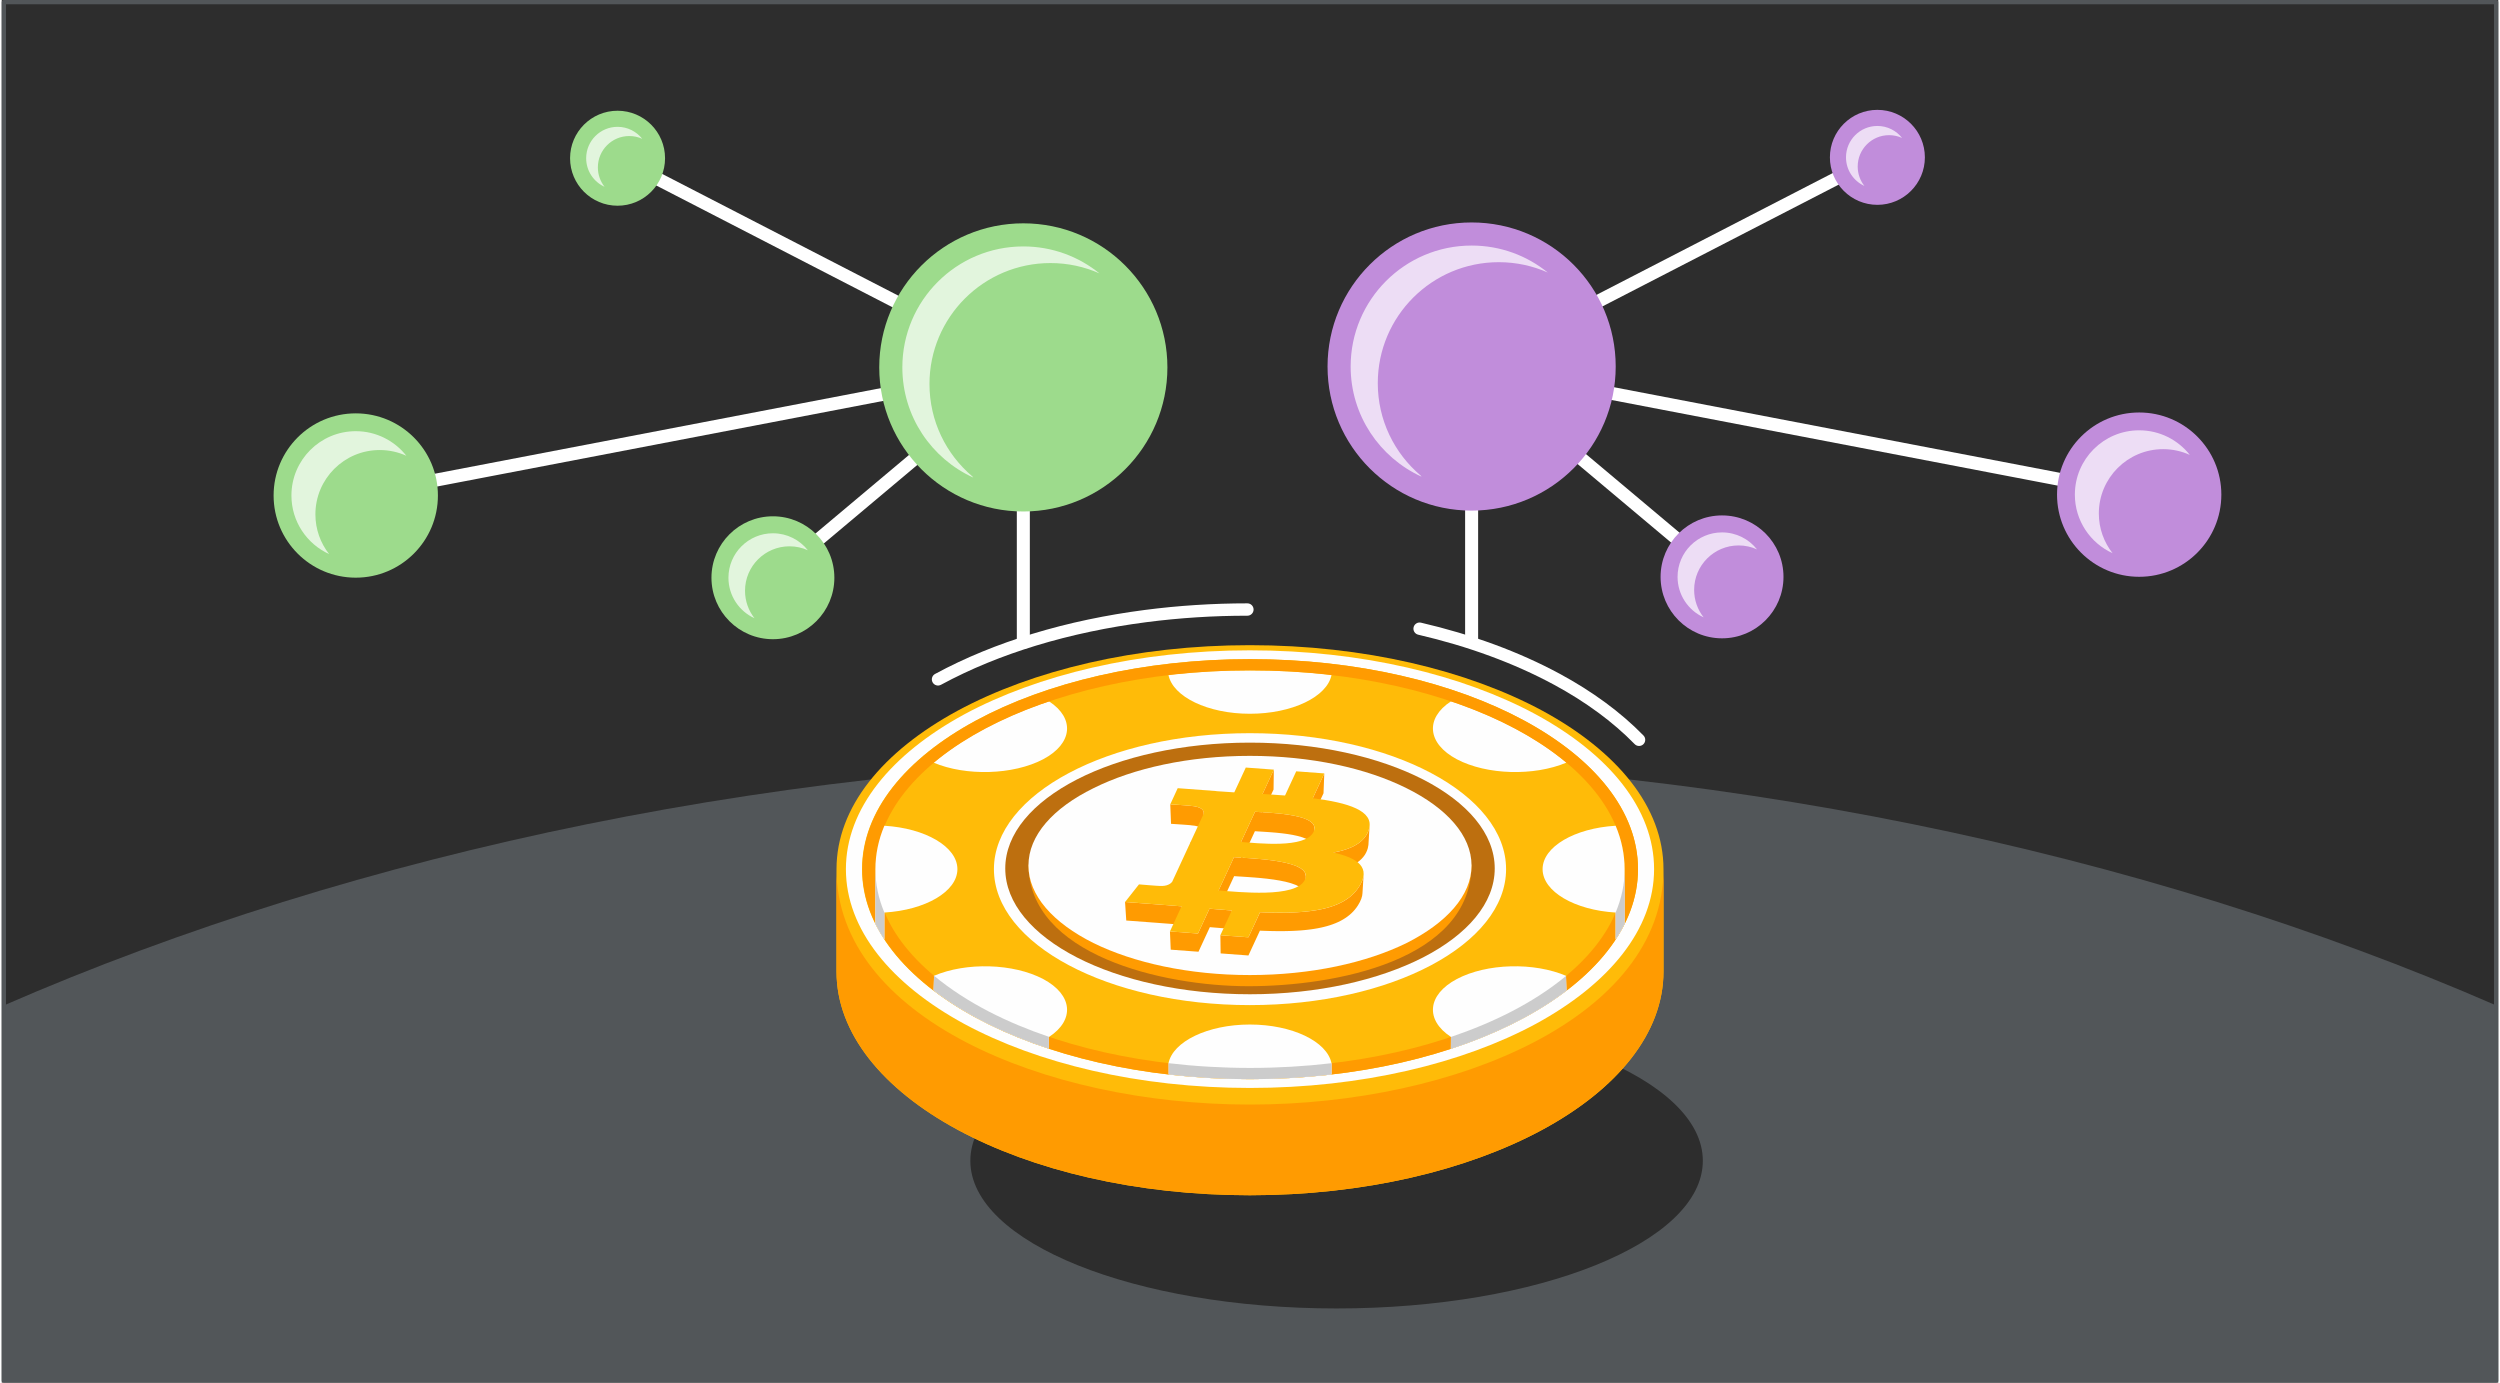 <?xml version="1.0" encoding="UTF-8"?>
<!DOCTYPE svg PUBLIC "-//W3C//DTD SVG 1.1//EN" "http://www.w3.org/Graphics/SVG/1.1/DTD/svg11.dtd">
<!-- Creator: CorelDRAW 2020 (64-Bit) -->
<svg xmlns="http://www.w3.org/2000/svg" xml:space="preserve" width="660px" height="365px" version="1.1" style="shape-rendering:geometricPrecision; text-rendering:geometricPrecision; image-rendering:optimizeQuality; fill-rule:evenodd; clip-rule:evenodd"
viewBox="0 0 30989.9 17162.1"
 xmlns:xlink="http://www.w3.org/1999/xlink"
 xmlns:xodm="http://www.corel.com/coreldraw/odm/2003">
 <rect x="0" y="0" width="30989.9" height="17162.1" fill="#333333" stroke="none"/>
 <defs>
  <style type="text/css">
   <![CDATA[
    .str0 {stroke:#525659;stroke-width:53.1;stroke-linecap:round;stroke-linejoin:round;stroke-miterlimit:2.613}
    .fil0 {fill:#2D2D2D}
    .fil1 {fill:#525659}
    .fil11 {fill:#9DDB8C}
    .fil5 {fill:#BD6F0F}
    .fil9 {fill:#C18DDB}
    .fil6 {fill:#CCCCCC}
    .fil12 {fill:#E2F5DD}
    .fil10 {fill:#EDDDF5}
    .fil4 {fill:#FEFEFE}
    .fil3 {fill:#FF9B01}
    .fil2 {fill:#FFBB08}
    .fil7 {fill:#FFBB08;fill-rule:nonzero}
    .fil8 {fill:white;fill-rule:nonzero}
   ]]>
  </style>
 </defs>
 <g id="Layer_x0020_1">
  <g id="_2382133118560">
   <rect class="fil0 str0" x="26.6" y="26.6" width="30936.7" height="17108.9"/>
   <path class="fil1" d="M30963.3 17135.5l-30936.7 0 0 -4655.2c4374.8,-1906 9782.6,-3070.8 15468.3,-3070.8 5685.8,0 11093.6,1164.8 15468.4,3070.8l0 4655.2z"/>
   <g>
    <ellipse class="fil0" cx="16569.8" cy="14409.1" rx="4546.2" ry="1833"/>
    <g>
     <path class="fil2" d="M20627.7 10788.8l0 1271.6c0,1533.2 -2298,2776.4 -5134.7,2776.4 -2832.9,0 -5130.8,-1243.2 -5130.8,-2776.4l0 -1271.6c0,-768.5 572.5,-1461.7 1503,-1966.5 926.8,-501 2211.4,-813.7 3627.8,-813.7 1420.3,0 2701.1,312.7 3631.6,813.7 930.5,504.8 1503.1,1198 1503.1,1966.5z"/>
     <path class="fil3" d="M20627.7 10788.8l0 1271.6c0,1533.2 -2298,2776.4 -5134.7,2776.4 -2832.9,0 -5130.8,-1243.2 -5130.8,-2776.4l0 -1271.6c0,1827.4 2566.4,2922.5 5132.7,2922.3 2566.4,-0.1 5132.8,-1095.5 5132.8,-2922.3z"/>
     <path class="fil4" d="M10678.6 10788.8c0,-1439.1 2154.8,-2606.9 4814.4,-2606.9 2659.7,0 4818.3,1167.8 4818.3,2606.9 0,1439 -2158.6,2606.9 -4818.3,2606.9 -2659.6,0 -4814.4,-1167.9 -4814.4,-2606.9zm8363.1 1921.2c907.9,-493.5 1469.2,-1171.6 1469.2,-1921.2 0,-749.7 -561.3,-1427.8 -1469.2,-1921.3 -907.9,-489.7 -2162.4,-794.9 -3548.7,-794.9 -1382.5,0 -2637,305.2 -3544.9,794.9 -907.9,493.5 -1469.2,1171.6 -1469.2,1921.3 0,749.6 561.3,1427.7 1469.2,1921.2 907.9,489.8 2162.4,794.9 3544.9,794.9 1386.4,0 2640.8,-305.1 3548.7,-794.9z"/>
     <path class="fil4" d="M12999.9 8705.5c-576.2,192.2 -1064,452.1 -1432.8,761 399.5,169.5 987.3,154.4 1359.9,-41.4 368.7,-195.9 395.6,-508.6 72.9,-719.6z"/>
     <path class="fil4" d="M14482.7 8377.8c53.8,271.2 487.9,482.2 1010.3,482.2 526.3,0 960.4,-211 1014.1,-482.2 -326.5,-37.7 -664.5,-56.5 -1014.1,-56.5 -345.7,0 -683.8,18.8 -1010.3,56.5z"/>
     <path class="fil4" d="M17989.9 8705.5c-322.7,211 -295.8,523.7 73,719.6 372.6,195.8 956.5,210.9 1359.8,41.4 -368.7,-308.9 -856.6,-568.8 -1432.8,-761z"/>
     <path class="fil4" d="M12316.2 10788.8c0,930.5 1421.3,1687.7 3176.8,1687.7 1759.4,0 3180.7,-757.2 3180.7,-1687.7 0,-930.5 -1421.3,-1687.7 -3180.7,-1687.7 -1755.5,0 -3176.8,757.2 -3176.8,1687.7zm1198.5 1051c-507.1,-267.5 -822.1,-640.4 -822.1,-1051 0,-410.6 315,-783.6 822.1,-1051.1 507.1,-271.2 1206.2,-437 1978.3,-437 776,0 1475.1,165.8 1982.2,437 507,267.5 822,640.5 822,1051.1 0,410.6 -315,783.5 -822,1051 -507.1,271.3 -1206.2,437 -1982.2,437 -772.1,0 -1471.2,-165.7 -1978.3,-437z"/>
     <path class="fil3" d="M15496.9 13395.7c2658.9,0 4814.4,-1167.1 4814.4,-2606.9 0,-1439.8 -2155.5,-2606.9 -4814.4,-2606.9 -2659,0 -4814.4,1167.1 -4814.4,2606.9 0,1439.8 2155.4,2606.9 4814.4,2606.9zm0 -139.4c2567,0 4648,-1104.7 4648,-2467.5 0,-1362.8 -2081,-2467.5 -4648,-2467.5 -2567.1,0 -4648.1,1104.7 -4648.1,2467.5 0,1362.8 2081,2467.5 4648.1,2467.5z"/>
     <path class="fil5" d="M15493.8 9218.4c840.6,0 1598.7,175.6 2149.4,457.1 550.7,283.5 889.6,672.9 889.6,1104.6 0,431.7 -338.9,821.1 -889.6,1104.7 -550.7,281.4 -1308.8,457 -2149.4,457 -838.3,0 -1598.7,-175.6 -2147.1,-457 -550.8,-283.6 -889.7,-673 -889.7,-1104.7 0,-431.7 338.9,-821.1 889.7,-1104.6 548.4,-281.5 1308.8,-457.1 2147.1,-457.1z"/>
     <path class="fil4" d="M16506.7 13197.7c-55.6,-270.2 -488.7,-480.1 -1013.7,-480.1 -522.4,0 -956.5,210.9 -1010.3,482.2l2.2 0.2 0 137.8c326.3,37.8 664.8,57.9 1012,57.9 346.6,0 684.4,-20 1010.2,-57.7l0 -138.2 0 -2.1 -0.4 0z"/>
     <path class="fil6" d="M15496.9 13395.7c346.6,0 684.4,-20 1010.2,-57.7l0 -140.3c-325.2,38.2 -663.3,58.6 -1010.2,58.6 -347.6,0 -686.2,-20.4 -1012,-58.8l0 140.3c326.3,37.8 664.8,57.9 1012,57.9z"/>
     <path class="fil4" d="M20033.5 10250.1c-507.1,30.1 -906.5,259.9 -906.5,538.7 0,278.7 399.4,508.5 906.5,538.7l0 334.7c41.6,-63.2 78.7,-127.6 111.4,-193l0 -680.4c0,-184.6 -38.4,-365.5 -111.4,-538.7z"/>
     <path class="fil4" d="M19422.7 12114.8c-403.3,-173.2 -987.2,-158.2 -1359.8,37.7 -368.6,195.8 -395.6,508.3 -73.3,719.3l-1.2 148.4c563.7,-185.6 1054.7,-432.1 1435.3,-722.7l-6 -178.5 5 -4.2z"/>
     <path class="fil6" d="M19423.7 12297.5c-380.6,290.6 -871.6,537.1 -1435.3,722.7l1.2 -148.4c505.1,-171.3 1015.6,-414.7 1428,-757.1l6.1 182.8z"/>
     <path class="fil4" d="M12999.9 12872c322.7,-210.9 295.9,-523.6 -72.9,-719.5 -370.8,-194.9 -954.4,-210.8 -1353.8,-40.3l-6.1 2.6 5.9 4.9 -5.9 175.4c380.5,290.6 868.2,537.1 1431.9,722.7l-1.5 -146.6 2.4 0.8z"/>
     <path class="fil6" d="M11567.1 12295.1c380.5,290.6 868.2,537.1 1431.9,722.7l-1.5 -148.2 -0.2 -0.1c-505.1,-171.4 -1011.7,-414.9 -1424.1,-757.3l-6.1 182.9z"/>
     <path class="fil4" d="M10956.4 10250.1c507,30.1 906.5,259.9 906.5,538.7 0,278.7 -399.5,508.5 -906.5,538.7l0 334.7c-41.6,-63.2 -78.8,-127.6 -111.4,-193l0 -680.4c0,-184.6 38.4,-365.5 111.4,-538.7z"/>
     <path class="fil6" d="M10956.4 11327.5l0 334.7c-41.6,-63.2 -78.8,-127.6 -111.4,-193l0 -680.4c0,184.6 38.3,365.4 111.4,538.7z"/>
     <path class="fil3" d="M12745 10732l5499.8 0c0.1,1193.9 -1701.2,1510 -2770.5,1510 -1069.4,-0.1 -2729.3,-391.9 -2729.3,-1510z"/>
     <path class="fil4" d="M12744.9 10743.1c0,374.2 307.2,713.3 806.5,962.8 499.2,245.6 1186.2,397.6 1941.4,397.6 759.5,0 1446.5,-152 1945.7,-397.6 494.9,-249.5 806.4,-588.6 806.4,-962.8 0,-374.2 -311.5,-713.3 -806.4,-958.9 -499.3,-249.5 -1186.2,-401.5 -1945.7,-401.5 -755.2,0 -1442.2,152 -1941.4,401.5 -499.3,245.5 -806.5,584.7 -806.5,958.9z"/>
     <path class="fil3" d="M16957.4 10528.7l7.4 -40.4 15.1 -239.4 -7.4 40.7 -10 30.1 -12.9 28.2 -15.6 26.6 -18.3 24.8 -20.7 23.3 -23.3 21.6 -25.6 20.2 -27.8 18.5 -29.9 17.2 -31.9 15.7 -33.9 14.4 -35.7 13.1 -37.5 11.7 -39 10.5 -40.6 9.3 -42 8.1 -10.6 236.1 41.6 -8 40.1 -9.2 38.7 -10.4 37 -11.6 35.4 -12.9 33.6 -14.3 31.6 -15.5 29.6 -17 27.5 -18.4 25.3 -19.9 23 -21.5 20.6 -23 18.1 -24.6 15.5 -26.3 12.7 -28 9.9 -29.7zm-681.1 35l0 0zm-720.2 -245.8l41.3 2.8 49.7 3 56.5 3.6 61.4 4.4 64.8 5.6 66.4 7.1 66.4 8.8 64.6 11 61.1 13.3 55.9 16.1 49.1 19 40.6 22.4 30.2 26 18.3 29.9 4.7 34.1 8.3 -239.1 -4.7 -34.5 -18.5 -30.2 -30.6 -26.2 -40.9 -22.6 -49.6 -19.3 -56.5 -16.2 -61.7 -13.4 -65.3 -11.1 -67 -9 -67.1 -7.1 -65.4 -5.7 -62.1 -4.5 -49.5 -3.1 131 -283 3.3 -246.4 -139.9 302 -1.7 227 -0.2 0 -50.2 -3.1 -41.7 -2.8 -173.4 374.6 0.6 194.8 -38.1 -2.4 -50 -3.4 -191.2 413 3.6 231.4 189.3 -408.8 49.5 3.3 59.6 3.7 67.7 4.4 73.7 5.4 77.7 6.6 79.7 8.4 79.7 10.3 77.7 12.5 73.6 15.2 67.6 18.2 59.5 21.4 49.4 25 37.3 28.9 23.2 33.1 7 37.7 7.2 -233.2 -7.1 -38.1 -23.4 -33.5 -37.6 -29.1 -49.9 -25.3 -60.2 -21.6 -68.2 -18.3 -74.4 -15.4 -78.5 -12.7 -80.5 -10.4 -80.5 -8.4 -78.5 -6.7 -74.4 -5.4 -68.4 -4.4 -2.7 -0.2 152.4 -329.4zm1277.9 922.1l24.5 -42.4 17.6 -39.8 10.8 -37.4 4.3 -35.1 14.5 -233.4 -4.4 35.4 -11 37.8 -17.7 40.2 -24.8 42.8 -18.4 26.7 -19.9 25.3 -21.3 24 -22.8 22.6 -24.2 21.3 -25.7 20 -27 18.8 -28.4 17.6 -29.8 16.4 -31.1 15.2 -32.4 14.1 -33.7 13.1 -35 12 -36.2 11 -37.4 9.9 -38.7 9 -39.8 8.1 -41 7.2 -42.2 6.3 -43.3 5.5 -44.4 4.6 -45.5 3.9 -46.5 3.2 -47.6 2.4 -48.6 1.7 -49.7 1.1 -50.6 0.5 -51.5 -0.1 -52.6 -0.7 -53.4 -1.3 -54.4 -1.7 -55.2 -2.2 -144.2 311.2 -348.2 -26 3.3 225.9 344.8 25.7 142.7 -308 54.7 2.1 53.8 1.7 52.9 1.2 52 0.7 51.1 0.2 50.1 -0.5 49.1 -1.1 48.2 -1.7 47.1 -2.4 46.1 -3.1 45 -3.9 44 -4.6 42.8 -5.4 41.7 -6.2 40.7 -7.2 39.4 -8 38.3 -8.9 37.1 -9.8 35.8 -10.9 34.6 -11.9 33.4 -12.9 32.1 -14 30.8 -15.1 29.4 -16.2 28.1 -17.4 26.8 -18.6 25.4 -19.9 24 -21 22.6 -22.4 21.1 -23.7 19.6 -25.1 18.3 -26.4zm-1837.5 268.7l35.1 3.1 34.9 2.9 34.7 2.8 34.5 2.8 34.2 2.7 34 2.6 33.8 2.6 33.6 2.5 -2 -228.9 -33.9 -2.5 -34.2 -2.6 -34.3 -2.7 -34.6 -2.8 -34.7 -2.8 -35.1 -2.8 -35.2 -3 -35.5 -3 -142.7 308.4 -347.9 -26.1 9.7 226.4 344.3 25.7 141.3 -305.3zm-588.8 -48.5l31.3 2.4 31 2.4 31 2.4 30.7 2.5 30.7 2.5 30.5 2.5 30.4 2.4 30.2 2.4 -8.2 -229.5 -30.5 -2.4 -30.7 -2.5 -30.8 -2.5 -31 -2.5 -31 -2.4 -31.3 -2.5 -31.4 -2.5 -31.5 -2.4 -453.2 -33.9 15.1 230 448.7 33.6zm350.1 -1009l7.1 237.5 3.8 0.3 3.9 0.3 4.2 0.4 4.4 0.4 4.7 0.6 4.8 0.6 4.9 0.6 5.1 0.8 -6.7 -237.4 -5.1 -0.8 -5 -0.7 -4.9 -0.6 -4.7 -0.5 -4.4 -0.4 -4.3 -0.4 -4 -0.4 -3.8 -0.3zm7.3 -206.3l47.1 5.5 37.5 8.5 28.7 10.8 20.9 12.7 14.3 14 8.4 14.8 3.7 15.1 -5.4 -241.1 -3.7 -15.3 -8.6 -14.9 -14.4 -14.2 -21.1 -12.8 -29 -10.9 -37.8 -8.5 -47.7 -5.7 -9.3 -1.4 -27.9 -2.4 -40.4 -3.1 -46.8 -3.3 -47.1 -3.2 -41.1 -2.7 -29.2 -2 -11.1 -0.7 9.6 242.1 11 0.8 28.8 1.9 40.8 2.6 46.6 3.2 46.3 3.3 40 3 27.7 2.4 9.2 1.5zm312.5 -424.2l3.9 243.8 0.3 -1 -3.8 -243.7 -0.4 0.9zm1196.8 87.9l-8.1 242.9 141.2 -305.2 9.5 -245.9 -142.6 308.2z"/>
     <path id="symbol" class="fil7" d="M16972.5 10289.6c63.2,-225.1 -258.4,-326.2 -698.1,-381l142.6 -308.2 -348.2 -26 -138.9 300.1c-91.5,-6.9 -185.6,-12.9 -279,-18.9l139.9 -302 -348.1 -26 -142.7 308.1c-75.8,-4.8 -150.2,-9.6 -222.4,-15l0.4 -1 -480.3 -36 -92.6 200.4c0,0 258.4,16.6 252.9,18.8 141.1,10.6 166.6,58.1 162.3,97.2l-162.5 351.1c9.7,0.8 22.3,1.9 36.2,4.1 -11.6,-0.9 -24,-1.9 -36.8,-2.8l-227.7 491.9c-17.3,23.4 -61,59.6 -159.6,52.4 3.5,2.4 -253.1,-19 -253.1,-19l-172.9 218.9 453.2 33.8c84.3,6.4 166.9,13.4 248.2,19.7l-144.1 311.7 347.9 26.1 142.7 -308.4c95,8.2 187.3,15.5 277.5,22.2l-142.2 307 348.2 26 144.2 -311.2c593.8,25.7 1040.3,-23.1 1228.3,-315.5 151.5,-235.4 -7.5,-357.4 -320,-425.2 227.6,-40.3 399,-128.5 444.7,-293.3l0 0zm-795.7 630.1c-107.6,233 -835.8,151.1 -1071.8,133.6l191.2 -413c236.1,17.7 993.1,36.5 880.6,279.4zm107.7 -594.7c-98.2,211.9 -704.2,141 -900.8,126.3l173.4 -374.6c196.5,14.7 829.7,27.2 727.4,248.3l0 0z"/>
     <path class="fil6" d="M20033.5 11327.5l0 334.7c41.6,-63.2 80.2,-129.1 112.9,-194.5l0 -680.4c0,184.6 -39.9,366.9 -112.9,540.2z"/>
    </g>
    <path class="fil8" d="M17582.9 7878.5c-41.3,-9.6 -66.9,-50.8 -57.3,-92 9.5,-41.2 50.8,-66.9 92,-57.3 310.6,72.3 616.4,162.3 912.1,271.2 281.6,103.8 554.2,225.1 813.3,365.1 192.9,104.3 384.5,223.5 566,357.4 167.1,123.2 326.1,259 470.4,407.1 29.5,30.3 28.8,78.8 -1.5,108.2 -30.2,29.5 -78.7,28.8 -108.2,-1.5 -137.9,-141.5 -290.4,-271.7 -451.2,-390.3 -175.9,-129.6 -361.3,-245.1 -548.1,-346 -252.2,-136.3 -518.3,-254.6 -793.5,-356.1 -289.6,-106.7 -589.3,-194.9 -894,-265.8z"/>
    <path class="fil8" d="M11658.4 8500.6c-37.2,20 -83.7,6 -103.7,-31.2 -20,-37.2 -6.1,-83.7 31.1,-103.7 376.4,-203.8 783.3,-368.2 1206,-497.2 453.8,-138.4 925.4,-235.7 1396.4,-297 212.6,-27.7 424.4,-48 633.5,-61.4 217.6,-14 431.9,-20.7 641,-20.7 42.3,0 76.7,34.3 76.7,76.7 0,42.4 -34.4,76.7 -76.7,76.7 -209.1,0 -420.3,6.6 -631.4,20.1 -207.6,13.4 -416,33.3 -623.4,60.3 -463.3,60.2 -926.6,155.9 -1371.7,291.6 -412.3,125.8 -809.7,286.4 -1177.8,485.8z"/>
    <g>
     <path class="fil8" d="M18165.2 4549.8c0,-44.7 36.2,-80.9 80.8,-80.9 44.6,0 80.8,36.2 80.8,80.9l0 3415c0,44.7 -36.2,80.9 -80.8,80.9 -44.6,0 -80.8,-36.2 -80.8,-80.9l0 -3415z"/>
     <path class="fil8" d="M18194.2 4611.7c-34.2,-28.6 -38.6,-79.6 -10.1,-113.7 28.6,-34.2 79.5,-38.7 113.7,-10.1l3108.4 2611c34.2,28.6 38.7,79.5 10.1,113.7 -28.6,34.2 -79.5,38.7 -113.7,10.1l-3108.4 -2611z"/>
     <path class="fil8" d="M18230.9 4629c-43.8,-8.4 -72.5,-50.6 -64.1,-94.4 8.3,-43.7 50.6,-72.4 94.4,-64.1l7288 1398.6c43.7,8.4 72.4,50.7 64.1,94.4 -8.4,43.8 -50.7,72.5 -94.5,64.1l-7287.9 -1398.6z"/>
     <path class="fil8" d="M18283 4621.5c-39.6,20.3 -88.3,4.8 -108.7,-34.8 -20.4,-39.5 -4.8,-88.2 34.8,-108.6l5036.8 -2596.6c39.6,-20.4 88.2,-4.9 108.6,34.7 20.4,39.6 4.9,88.3 -34.7,108.7l-5036.8 2596.6z"/>
     <g>
      <circle class="fil9" cx="26532.6" cy="6140" r="1019.8"/>
      <path class="fil10" d="M26532.6 5341.5c-441,0 -798.5,357.4 -798.5,798.5 0,323.1 192,601.3 468,727 -106.8,-135.8 -170.5,-307 -170.5,-493.1 0,-441 357.5,-798.5 798.5,-798.5 118,0 229.9,25.6 330.6,71.4 -146.2,-185.9 -373.1,-305.3 -628.1,-305.3z"/>
     </g>
     <circle class="fil9" cx="21354.4" cy="7160.8" r="762.8"/>
     <path class="fil10" d="M21354.4 6608.8c-304.8,0 -552,247.1 -552,552 0,223.3 132.7,415.7 323.5,502.6 -73.8,-93.9 -117.8,-212.2 -117.8,-340.9 0,-304.9 247.1,-552 552,-552 81.5,0 158.9,17.7 228.5,49.4 -101.1,-128.5 -258,-211.1 -434.2,-211.1z"/>
     <circle class="fil9" cx="23282.8" cy="1953.2" r="589.5"/>
     <path class="fil10" d="M23282.8 1563.5c-215.2,0 -389.6,174.5 -389.6,389.7 0,157.6 93.6,293.4 228.3,354.7 -52.1,-66.2 -83.1,-149.8 -83.1,-240.6 0,-215.2 174.4,-389.6 389.6,-389.6 57.6,0 112.2,12.5 161.3,34.8 -71.3,-90.7 -182.1,-149 -306.5,-149z"/>
     <circle class="fil9" cx="18246" cy="4549.8" r="1788.5"/>
     <path class="fil10" d="M18246 3048.1c-829.4,0 -1501.7,672.3 -1501.7,1501.7 0,607.6 361,1130.9 880.1,1367.3l-11 -14.2c-325.6,-275.5 -532.3,-686.9 -532.3,-1146.7 0,-829.4 672.4,-1501.7 1501.7,-1501.7 216.6,0 422.5,45.9 608.6,128.5 -258.1,-209.4 -587.1,-334.9 -945.4,-334.9z"/>
    </g>
    <g>
     <path class="fil8" d="M12762 4560.7c0,-44.7 -36.2,-80.9 -80.8,-80.9 -44.6,0 -80.8,36.2 -80.8,80.9l0 3415c0,44.7 36.2,80.9 80.8,80.9 44.6,0 80.8,-36.2 80.8,-80.9l0 -3415z"/>
     <path class="fil8" d="M12733 4622.6c34.2,-28.6 38.6,-79.6 10.1,-113.7 -28.6,-34.2 -79.5,-38.7 -113.7,-10.1l-3108.4 2611c-34.2,28.6 -38.7,79.5 -10.1,113.7 28.6,34.1 79.5,38.6 113.7,10.1l3108.4 -2611z"/>
     <path class="fil8" d="M12696.3 4639.9c43.8,-8.4 72.5,-50.7 64.1,-94.4 -8.3,-43.7 -50.6,-72.5 -94.4,-64.1l-7288 1398.6c-43.7,8.4 -72.4,50.7 -64.1,94.4 8.4,43.8 50.7,72.5 94.5,64.1l7287.9 -1398.6z"/>
     <path class="fil8" d="M12644.2 4632.4c39.6,20.3 88.3,4.8 108.7,-34.8 20.4,-39.5 4.8,-88.2 -34.8,-108.6l-5036.8 -2596.6c-39.6,-20.4 -88.2,-4.9 -108.6,34.7 -20.4,39.6 -4.9,88.2 34.7,108.7l5036.8 2596.6z"/>
     <g>
      <circle class="fil11" cx="4394.6" cy="6150.9" r="1019.8"/>
      <path class="fil12" d="M4394.6 5352.4c-441.1,0 -798.5,357.4 -798.5,798.5 0,323.1 191.9,601.3 467.9,727 -106.7,-135.8 -170.4,-307 -170.4,-493.1 0,-441 357.4,-798.5 798.5,-798.5 117.9,0 229.8,25.6 330.5,71.4 -146.2,-185.9 -373.1,-305.3 -628,-305.3z"/>
     </g>
     <circle class="fil11" cx="9572.8" cy="7171.7" r="762.8"/>
     <path class="fil12" d="M9572.8 6619.7c-304.9,0 -552,247.1 -552,552 0,223.3 132.7,415.7 323.5,502.6 -73.8,-93.9 -117.8,-212.2 -117.8,-340.9 0,-304.9 247.1,-552 552,-552 81.5,0 158.8,17.7 228.5,49.4 -101.1,-128.6 -258,-211.1 -434.2,-211.1z"/>
     <circle class="fil11" cx="7644.4" cy="1964.1" r="589.5"/>
     <path class="fil12" d="M7644.4 1574.4c-215.2,0 -389.7,174.5 -389.7,389.7 0,157.6 93.7,293.4 228.4,354.7 -52.1,-66.2 -83.2,-149.8 -83.2,-240.6 0,-215.2 174.4,-389.6 389.7,-389.6 57.5,0 112.1,12.5 161.3,34.8 -71.4,-90.7 -182.1,-149 -306.5,-149z"/>
     <circle class="fil11" cx="12681.2" cy="4560.7" r="1788.5"/>
     <path class="fil12" d="M12681.2 3059c-829.4,0 -1501.7,672.3 -1501.7,1501.7 0,607.6 360.9,1130.9 880,1367.3l-11 -14.2c-325.5,-275.5 -532.2,-686.9 -532.2,-1146.7 0,-829.4 672.3,-1501.7 1501.7,-1501.7 216.6,0 422.5,45.9 608.5,128.5 -258.1,-209.4 -587,-334.9 -945.3,-334.9z"/>
    </g>
   </g>
  </g>
 </g>
</svg>
